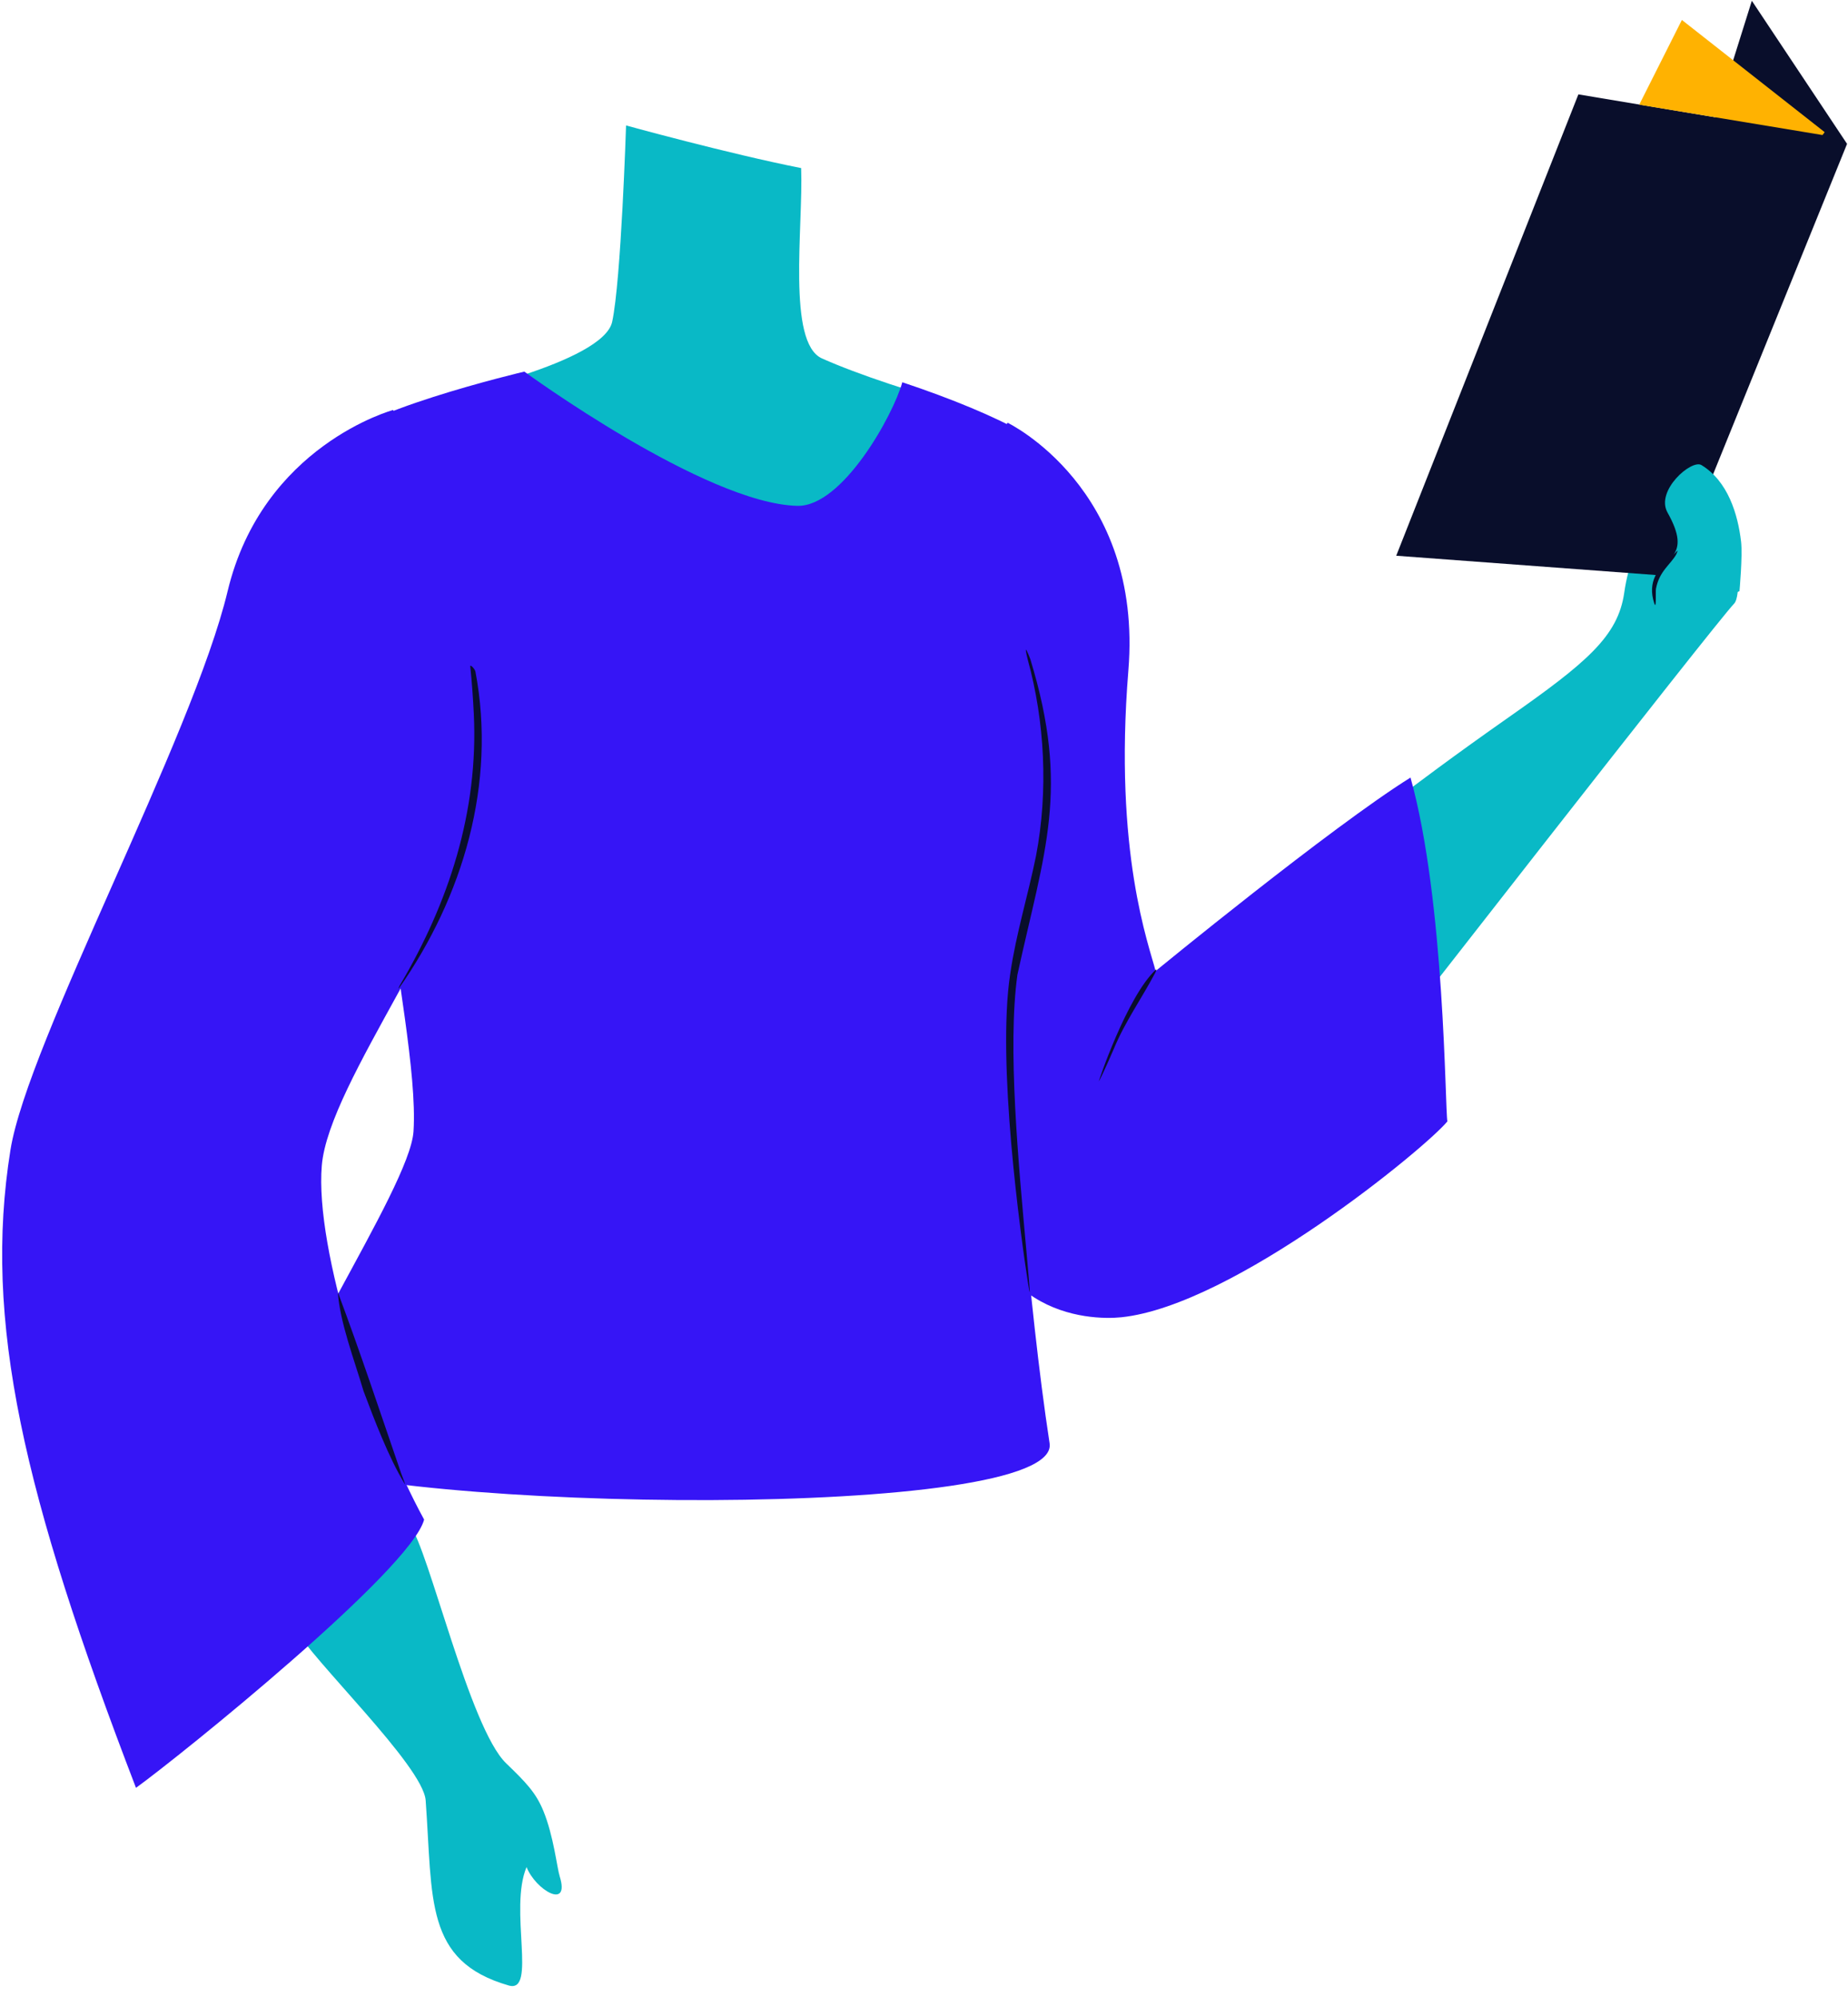 <svg width="577.966px" height="624.6px" viewBox="247.328 374.76 577.966 624.6" fill="none" xmlns="http://www.w3.org/2000/svg"><g id="Upper Body/Standing/Reading Book 2"><path id="705:19539" fill-rule="evenodd" clip-rule="evenodd" d="M667.707 637.526C667.707 637.526 686.709 621.89 719.016 599.239C743.586 582.014 753.342 573.791 755.3 560.227C758.169 540.379 766.746 540.254 773.738 540.254C777.834 540.254 787.436 536.139 790.716 542.817C790.559 548.009 791.965 561.226 789.669 563.588C783.89 569.53 675.265 709 675.265 709C675.265 709 644.399 673.129 667.707 637.526" fill="#09B9C6"/><path id="Fill 3" fill-rule="evenodd" clip-rule="evenodd" d="M600.23 584.471C595.585 641.543 606.747 670.54 608.748 678.496C608.748 678.496 663.607 633.496 688.466 617.983C699.252 656.608 699.252 721.786 700 725.533C693.264 733.776 633.287 783.098 598.068 786.803C588.336 787.827 550.415 786.767 551.897 734.313C553.381 681.858 536.839 542.22 562.46 507C562.46 507 604.874 527.398 600.23 584.471Z" fill="#3615F6"/><path id="Fill 5" fill-rule="evenodd" clip-rule="evenodd" d="M740.97 404.282L684 548.593L770.179 555L825 419.763L795.218 375L783.789 411.438L740.97 404.282Z" fill="#090E2B"/><path id="705:19542" fill-rule="evenodd" clip-rule="evenodd" d="M438.79 475.407C435.996 488.317 386 498.803 386 498.803C386 498.803 482.987 558.328 499.715 554.854C530.561 548.448 545.341 517.274 551 502.481C534.183 498.025 515.38 491.806 504.396 486.875C493.412 481.944 498.562 445.737 497.89 427.337C475.136 422.831 443.128 414 443.128 414C443.128 414 441.584 462.496 438.79 475.407Z" fill="#09B9C6"/><path id="Fill 10" fill-rule="evenodd" clip-rule="evenodd" d="M411.313 491C411.313 491 467.839 532.31 496.697 532.989C510.837 533.32 526.733 504.512 529.529 494.33C544.882 499.44 558.961 505.285 567.082 510.045C572.982 534.57 578.969 590.675 577.868 613.958C576.814 636.273 562.147 679.349 563.15 698.151C564.152 716.954 568.827 782.151 575.592 826.233C579.303 850.411 370.769 847.995 332.066 830.489C330.041 811.618 375.485 746.829 376.653 728.659C377.82 710.488 370.963 677.453 368.506 652.816C366.051 628.181 347.207 525.74 351.295 514.952C355.383 504.164 411.313 491 411.313 491Z" fill="#3615F6"/><path id="705:19544" fill-rule="evenodd" clip-rule="evenodd" d="M405.618 926.32C411.882 932.36 414.925 935.522 417.253 941.186C420.483 949.042 421.504 958.883 422.387 961.727C425.669 972.306 414.841 965.985 412.011 958.782C406.441 971.988 415.33 998.384 406.441 995.827C380 988.219 382.726 968.884 380.455 937.933C379.659 927.08 344.564 893.761 339.173 883.524C336.309 878.082 369.842 844.789 375.596 852.024C381.348 859.259 394.153 915.261 405.618 926.32Z" fill="#09B9C6"/><path id="Fill 15" fill-rule="evenodd" clip-rule="evenodd" d="M370.305 503C370.305 503 329.453 514.046 318.515 559.694C307.577 605.341 255.982 700.819 250.595 734.48C242.035 787.963 254.535 841.963 289.857 934C303.851 923.87 375.806 865.849 379.973 850.092C363.448 819.882 345.756 765.588 347.974 739.33C350.191 713.071 393.118 659.608 395.604 627.99C399.19 582.359 370.305 503 370.305 503Z" fill="#3615F6"/><path id="705:19546" fill-rule="evenodd" clip-rule="evenodd" d="M768.848 535.083C776.835 549.301 767.403 548.61 765.367 556.294C761.372 571.354 791.348 559.698 791.348 559.698C791.348 559.698 792.367 548.611 791.857 544.213C790.861 535.618 787.742 525.267 779.454 520.233C776.362 518.355 764.999 528.231 768.848 535.083" fill="#09B9C6"/><path id="Fill 19" fill-rule="evenodd" clip-rule="evenodd" d="M595.721 702.745C595.322 703.718 592.094 711.113 591.01 712.99C590.651 713.612 599.84 686.346 608.831 678.082C609.234 677.714 608.822 678.671 608.559 679.173C604.602 686.719 599.072 694.566 595.721 702.745Z" fill="#090E2B"/><path id="Fill 21" fill-rule="evenodd" clip-rule="evenodd" d="M563.29 679.304C565.092 666.869 568.854 654.788 571.332 642.545C575.235 622.144 574.071 600.424 568.766 581.121C568.702 580.894 568.003 578.059 568.199 578.002C568.396 577.945 569.488 580.664 569.554 580.916C582.035 621.771 574.002 640.868 565.527 679.651C562.381 702.277 565.847 738.523 568.357 766.31C568.721 770.346 569.479 779.117 569.405 778.998C569.325 778.868 569.095 777.833 568.876 776.405C566.523 761.13 559.02 707.065 563.29 679.304Z" fill="#090E2B"/><path id="Fill 23" fill-rule="evenodd" clip-rule="evenodd" d="M396.035 584.922C402.615 619.82 392.18 655.247 372.079 683.934C371.873 684.237 372.11 683.413 372.325 683.063C387.693 657.152 397.002 628.607 395.512 598.031C395.303 593.722 394.886 587.52 394.404 583.258C394.28 582.369 395.899 583.989 396.035 584.922" fill="#090E2B"/><path id="Fill 25" fill-rule="evenodd" clip-rule="evenodd" d="M353 779C359.938 797.513 366.399 817.037 372.768 835.564C373.198 836.816 374.462 839.83 373.823 838.783C368.969 830.841 364.292 818.622 361.02 809.879C358.116 800.073 353.61 788.302 353 779" fill="#090E2B"/><path id="Fill 27" fill-rule="evenodd" clip-rule="evenodd" d="M764.71 563.51C762.455 556.677 765.929 552.431 770.109 548.812C770.587 548.4 771.506 547.483 771.947 547.025C772.126 546.839 771.813 547.735 771.602 548.126C769.867 551.325 766.277 553.327 765.234 558.94C765.074 559.795 765.439 565.718 764.71 563.51" fill="#090E2B"/><path id="Fill 29" fill-rule="evenodd" clip-rule="evenodd" d="M773.342 381L760 407.508L817.323 417L818 416.103L773.342 381Z" fill="#FFB201"/></g></svg>